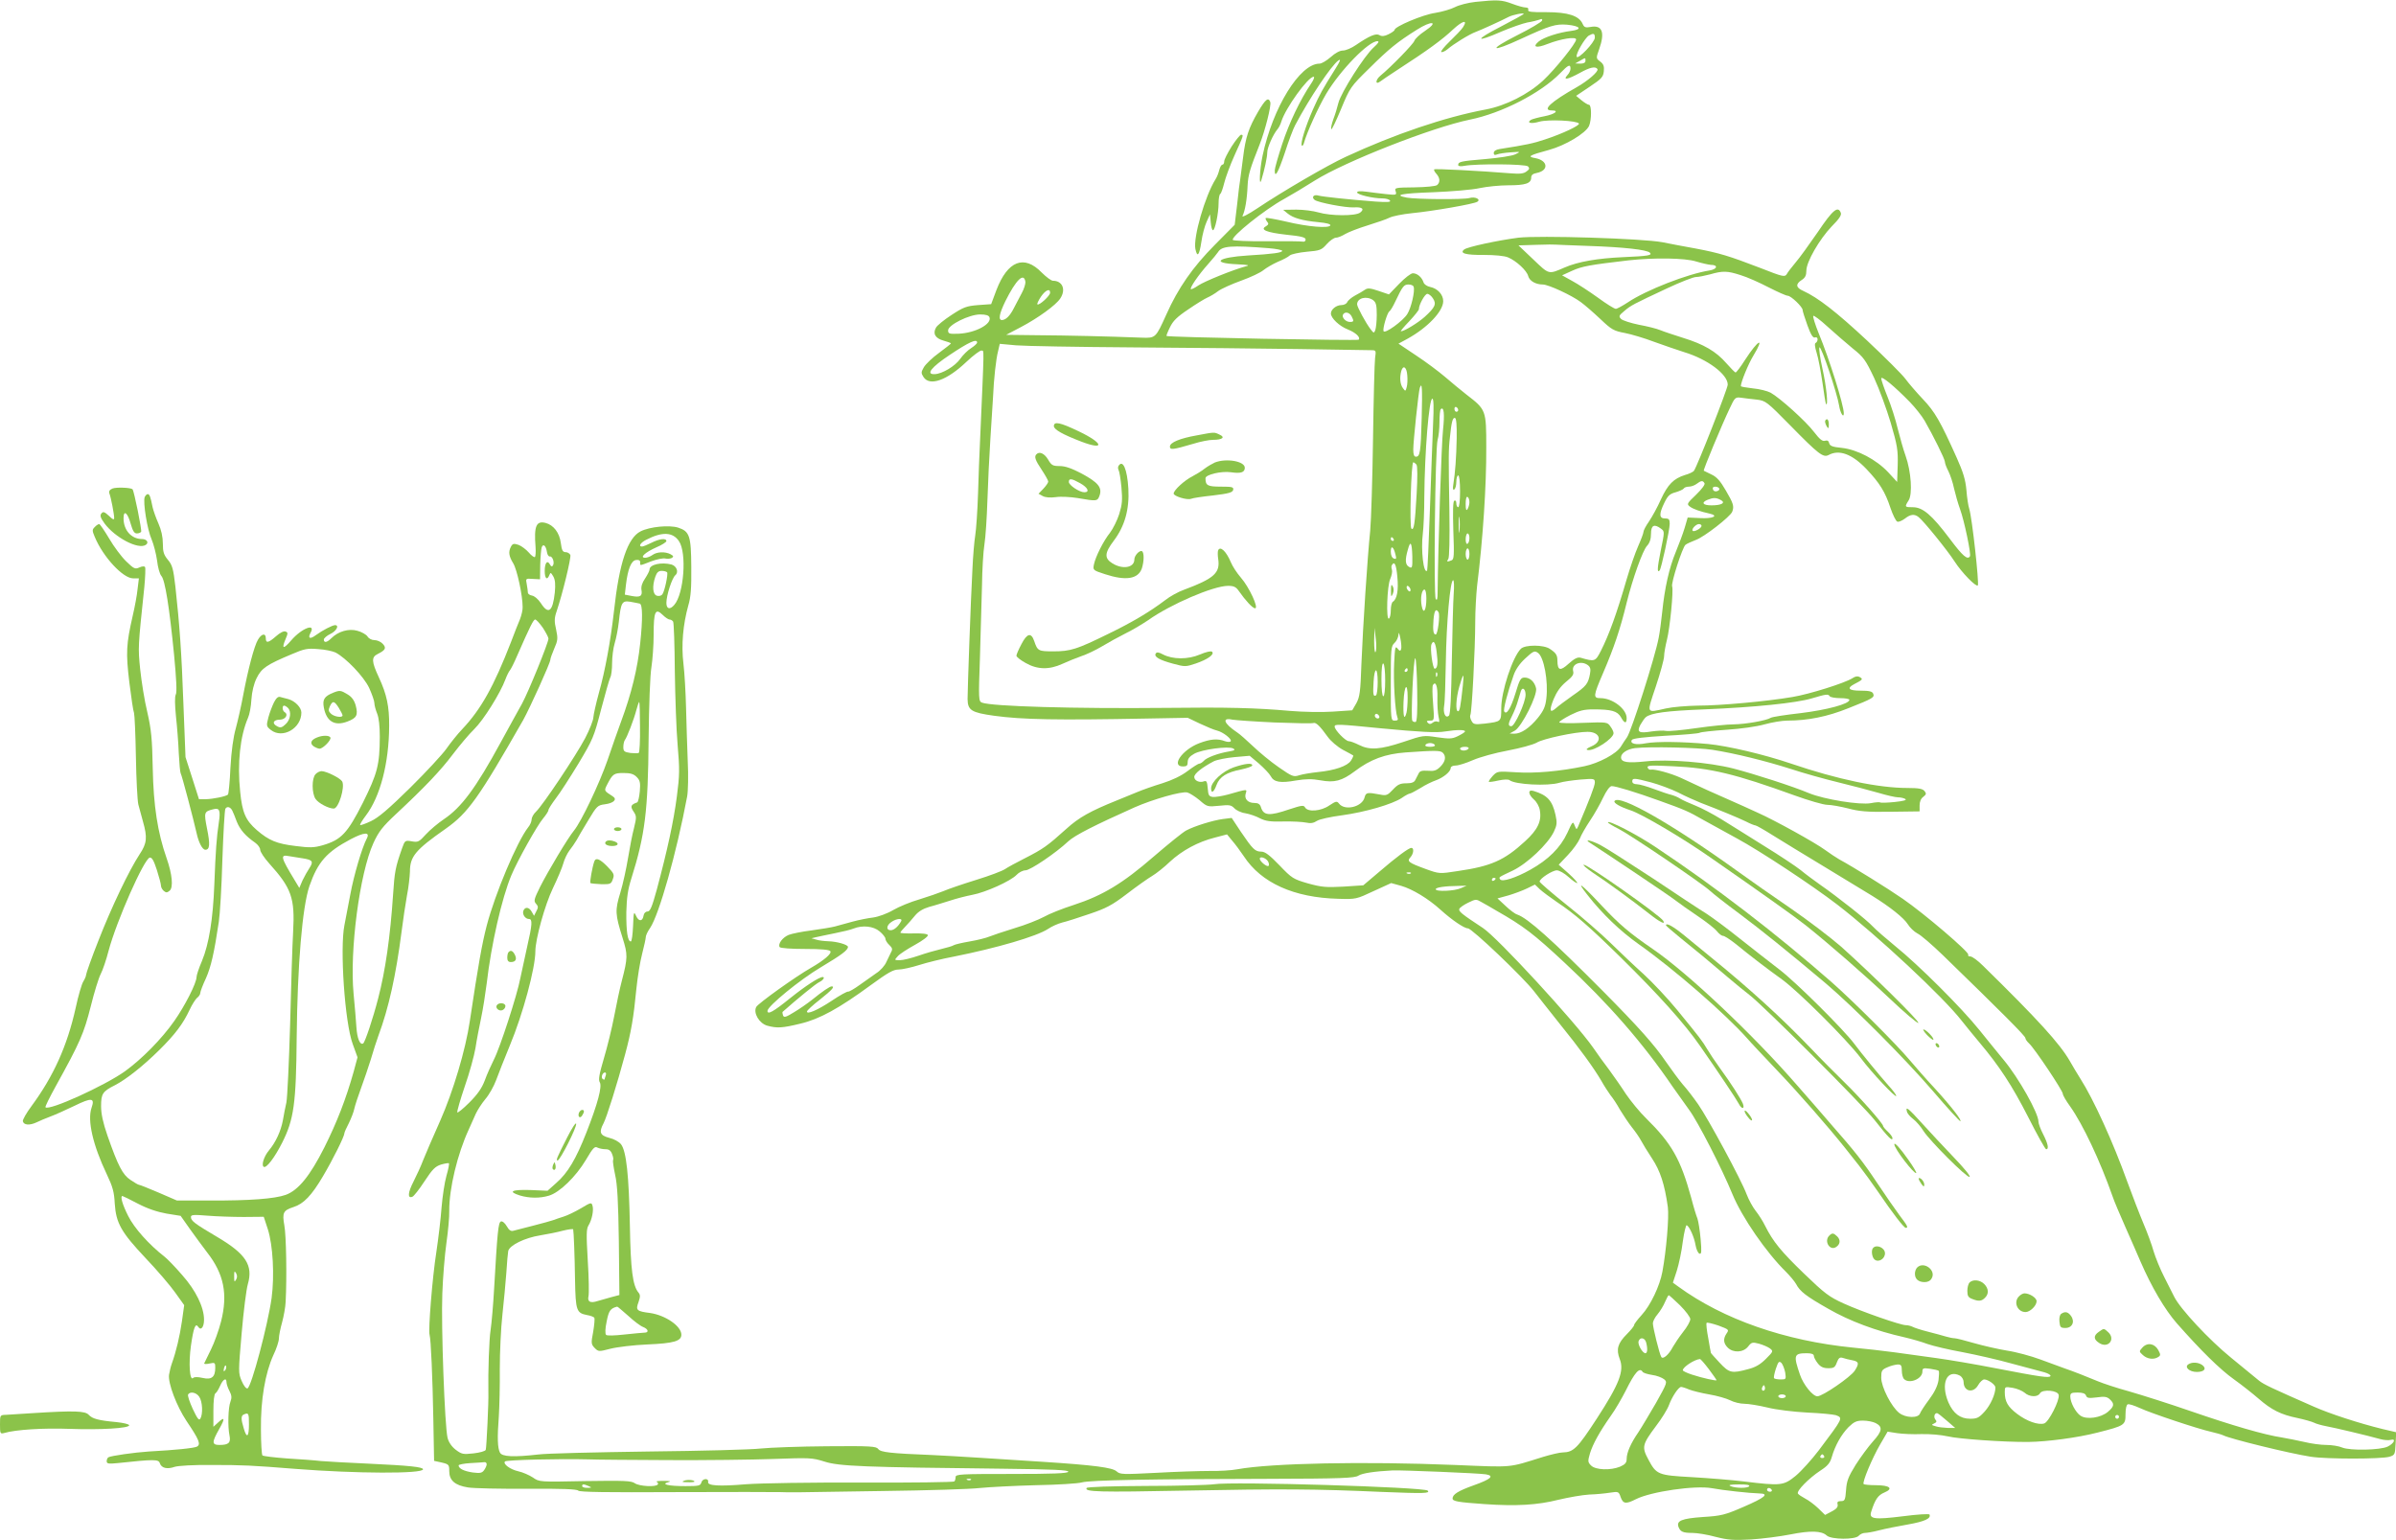<?xml version="1.0" standalone="no"?>
<!DOCTYPE svg PUBLIC "-//W3C//DTD SVG 20010904//EN"
 "http://www.w3.org/TR/2001/REC-SVG-20010904/DTD/svg10.dtd">
<svg version="1.0" xmlns="http://www.w3.org/2000/svg"
 width="1280pt" height="823pt" viewBox="0 0 1280 823"
 preserveAspectRatio="xMidYMid meet">
<g transform="translate(0,823) scale(0.1,-0.1)"
fill="#8bc34a" stroke="none">
<path d="M7883 8220 c-39 -4 -89 -17 -110 -28 -21 -11 -69 -25 -106 -31 -65
-9 -217 -73 -217 -91 0 -4 -14 -14 -32 -23 -22 -11 -36 -12 -48 -5 -18 12 -54
-3 -127 -53 -23 -16 -54 -29 -69 -29 -16 0 -41 -13 -65 -35 -22 -19 -48 -35
-60 -35 -105 0 -250 -235 -304 -492 -16 -75 -20 -175 -6 -128 16 51 31 121 31
146 0 25 31 96 55 124 7 8 16 26 20 40 22 72 143 240 173 240 6 0 0 -17 -14
-37 -58 -86 -116 -207 -154 -322 -22 -67 -40 -130 -40 -141 0 -45 18 -13 54
94 20 63 45 129 55 147 77 146 194 320 231 346 15 10 10 -3 -17 -46 -69 -110
-83 -135 -119 -216 -39 -88 -69 -184 -59 -193 3 -3 8 3 11 14 15 55 75 188
119 263 75 126 227 282 274 281 11 -1 4 -11 -20 -33 -49 -43 -175 -241 -189
-297 -6 -25 -18 -64 -27 -87 -8 -23 -14 -46 -11 -53 2 -6 25 42 52 107 48 116
51 120 151 218 106 105 149 140 254 206 80 51 120 45 44 -6 -29 -19 -54 -43
-57 -53 -6 -18 -125 -140 -181 -186 -28 -23 -29 -52 -1 -31 7 6 48 33 92 62
161 104 240 162 298 217 50 46 79 53 52 11 -8 -13 -41 -47 -71 -76 -31 -30
-51 -55 -45 -57 6 -2 21 5 33 15 31 27 116 80 152 93 27 10 135 59 175 80 22
11 80 23 80 16 0 -3 -55 -33 -122 -68 -141 -72 -139 -89 2 -27 52 22 115 44
140 49 25 4 53 11 64 15 13 6 17 4 14 -5 -2 -7 -62 -43 -134 -79 -158 -80
-141 -94 23 -18 151 70 184 80 245 75 71 -7 83 -25 22 -33 -66 -8 -146 -34
-173 -56 -38 -31 -14 -38 46 -14 72 28 153 41 153 24 0 -20 -110 -157 -176
-219 -80 -74 -200 -135 -307 -155 -219 -41 -487 -132 -748 -253 -96 -44 -338
-185 -472 -275 -51 -34 -85 -51 -79 -40 13 25 24 87 27 162 3 58 13 90 65 221
28 71 63 208 56 225 -10 27 -25 16 -65 -52 -50 -86 -67 -136 -80 -243 -6 -47
-13 -98 -15 -115 -3 -16 -11 -79 -17 -138 l-13 -108 -106 -107 c-119 -120
-196 -231 -259 -372 -57 -126 -57 -127 -133 -124 -176 7 -401 12 -553 13
l-170 2 80 42 c91 48 186 117 209 152 32 48 12 95 -39 95 -9 0 -36 20 -60 44
-94 97 -182 63 -242 -94 l-28 -75 -70 -5 c-62 -5 -78 -11 -142 -53 -40 -26
-78 -57 -83 -68 -18 -32 -3 -57 41 -69 21 -6 39 -12 39 -15 0 -2 -28 -24 -63
-50 -35 -25 -71 -60 -81 -76 -16 -28 -16 -32 -2 -54 33 -50 125 -17 228 81 38
36 75 63 81 61 15 -5 16 51 -8 -497 -3 -52 -7 -171 -10 -265 -3 -93 -10 -195
-15 -225 -5 -30 -12 -111 -15 -180 -9 -163 -26 -644 -26 -695 1 -60 20 -72
141 -89 152 -21 338 -24 815 -15 l220 4 65 -31 c36 -17 77 -34 91 -37 33 -8
81 -46 74 -57 -3 -5 -17 -5 -31 0 -39 15 -77 12 -138 -11 -91 -35 -152 -124
-86 -124 20 0 25 5 25 24 0 17 10 30 35 44 41 23 183 42 208 28 13 -7 8 -11
-23 -16 -56 -9 -121 -33 -135 -51 -7 -7 -17 -14 -23 -14 -6 0 -34 -18 -62 -39
-34 -26 -82 -49 -136 -66 -46 -14 -106 -35 -134 -47 -27 -11 -77 -31 -110 -45
-139 -56 -201 -90 -269 -152 -101 -91 -124 -107 -220 -156 -46 -23 -95 -50
-108 -59 -13 -9 -81 -35 -153 -57 -71 -22 -150 -49 -175 -60 -25 -10 -82 -30
-128 -44 -46 -13 -109 -39 -140 -57 -32 -19 -79 -36 -107 -40 -27 -3 -77 -13
-110 -22 -33 -9 -76 -21 -95 -26 -19 -5 -75 -14 -125 -21 -49 -6 -104 -17
-122 -24 -33 -14 -58 -48 -48 -65 4 -6 62 -10 135 -10 88 0 131 -4 136 -12 8
-13 -33 -48 -102 -88 -83 -47 -284 -191 -294 -210 -17 -32 16 -88 59 -100 52
-14 79 -13 177 11 102 24 206 81 379 208 88 64 117 81 145 81 19 0 69 11 110
24 41 13 125 34 185 45 230 46 443 108 504 148 19 13 52 28 75 34 22 5 88 26
146 46 89 30 120 46 200 107 52 40 113 83 135 96 22 13 65 47 95 76 65 60 149
106 240 129 l65 17 28 -34 c16 -18 43 -55 62 -83 93 -142 267 -221 504 -227
95 -3 97 -2 189 41 l94 43 54 -15 c59 -17 144 -68 209 -127 62 -56 127 -100
147 -100 21 0 293 -259 353 -336 22 -29 83 -105 135 -171 111 -137 184 -238
225 -308 15 -27 38 -62 49 -77 12 -14 35 -49 51 -78 17 -28 45 -70 63 -93 18
-22 40 -54 49 -71 9 -17 35 -60 59 -96 43 -65 67 -137 84 -259 7 -53 -8 -231
-29 -345 -14 -77 -64 -181 -111 -232 -22 -24 -40 -48 -40 -53 0 -6 -18 -28
-39 -49 -49 -49 -58 -81 -38 -133 25 -63 -2 -133 -123 -319 -103 -158 -124
-179 -182 -180 -15 0 -62 -11 -105 -24 -189 -59 -154 -56 -469 -43 -486 20
-982 10 -1164 -23 -31 -6 -98 -10 -150 -9 -52 0 -180 -4 -285 -10 -178 -9
-191 -9 -210 8 -22 20 -118 33 -395 51 -85 5 -233 15 -328 21 -95 6 -212 13
-260 15 -227 9 -277 15 -290 32 -11 15 -39 17 -275 15 -144 -1 -303 -7 -352
-12 -50 -6 -320 -13 -600 -16 -281 -4 -546 -10 -590 -16 -131 -15 -193 -12
-204 10 -13 24 -15 80 -6 196 3 50 6 163 5 251 0 89 6 219 14 290 8 71 17 172
21 224 3 52 8 105 10 116 7 31 89 71 172 84 37 6 92 17 121 25 28 7 53 10 54
7 3 -14 8 -131 10 -273 3 -162 8 -174 64 -185 19 -3 37 -10 39 -15 3 -4 0 -38
-6 -74 -12 -62 -11 -67 8 -87 20 -20 22 -20 84 -4 35 9 125 20 199 23 140 6
180 18 180 52 0 46 -85 104 -167 116 -72 9 -78 15 -62 58 10 29 10 39 0 51
-31 37 -42 122 -46 356 -5 270 -19 399 -47 436 -11 14 -38 29 -64 35 -49 13
-55 30 -30 77 17 32 74 214 115 367 33 122 46 199 61 355 6 58 19 140 30 182
11 43 20 84 20 92 0 8 10 30 23 48 48 72 141 399 198 703 5 28 7 113 3 190 -3
77 -7 205 -9 285 -2 80 -8 186 -14 235 -12 100 -2 209 26 310 14 46 17 95 16
206 -1 166 -9 190 -70 210 -48 15 -152 5 -201 -20 -69 -35 -114 -168 -142
-426 -18 -160 -48 -322 -80 -435 -16 -58 -29 -117 -30 -132 0 -15 -20 -66 -44
-112 -49 -93 -226 -358 -263 -393 -13 -12 -23 -31 -23 -41 0 -11 -8 -30 -19
-43 -59 -76 -176 -353 -221 -525 -25 -97 -44 -202 -90 -509 -23 -155 -89 -376
-158 -532 -39 -87 -80 -183 -92 -213 -11 -30 -35 -81 -51 -113 -30 -58 -33
-92 -6 -81 8 3 37 40 65 83 42 64 57 79 88 89 21 6 40 9 42 7 3 -2 -3 -33 -13
-67 -10 -35 -21 -110 -26 -168 -4 -58 -17 -166 -28 -240 -21 -133 -44 -417
-36 -442 7 -23 16 -229 20 -453 l4 -220 41 -9 c38 -9 40 -12 40 -46 0 -49 30
-76 100 -87 30 -5 173 -8 317 -7 186 1 265 -2 272 -10 7 -8 149 -10 523 -8
282 1 533 1 558 0 58 -2 50 -2 550 6 234 3 466 10 515 16 50 5 185 12 300 15
116 2 226 9 245 15 42 12 369 18 990 19 398 1 467 4 487 17 20 13 86 23 183
28 47 2 465 -15 498 -21 47 -8 27 -26 -66 -59 -81 -29 -112 -48 -112 -70 0
-15 28 -20 170 -30 171 -12 284 -5 395 23 55 13 129 26 165 28 36 1 86 6 111
10 45 7 47 6 57 -24 13 -36 28 -38 81 -11 81 41 317 75 406 59 57 -11 204 -27
253 -28 56 -1 32 -22 -84 -72 -99 -43 -119 -48 -217 -54 -113 -8 -142 -20
-130 -53 10 -26 24 -32 74 -32 25 0 81 -9 124 -21 67 -17 96 -19 190 -14 60 4
155 16 210 27 106 21 166 20 194 -6 24 -22 153 -23 171 -1 7 8 22 15 33 15 11
0 46 6 76 14 31 8 100 22 153 31 90 16 125 32 116 53 -1 5 -66 1 -142 -9 -152
-19 -182 -15 -170 23 21 67 37 90 71 104 50 21 29 39 -47 39 -32 0 -61 3 -64
6 -9 8 46 140 89 213 l39 67 51 -8 c27 -4 86 -7 130 -5 46 1 104 -4 140 -12
57 -14 300 -31 430 -30 101 1 265 23 370 50 146 37 150 40 150 98 0 30 5 51
12 53 7 3 36 -7 65 -20 60 -28 309 -111 381 -127 26 -6 55 -14 65 -19 35 -18
351 -96 467 -114 83 -13 377 -13 420 0 29 9 30 12 33 70 l3 61 -73 17 c-126
31 -280 81 -368 120 -223 98 -266 118 -291 138 -14 12 -82 67 -150 123 -116
94 -272 261 -304 326 -7 13 -30 59 -52 103 -23 44 -48 107 -58 140 -9 33 -34
101 -55 150 -21 50 -59 149 -85 220 -76 212 -182 444 -250 550 -17 28 -44 71
-58 97 -53 92 -171 222 -463 508 -28 28 -58 50 -68 50 -9 0 -15 4 -11 9 7 13
-234 219 -350 299 -81 56 -261 168 -340 211 -16 9 -50 32 -75 50 -53 39 -268
158 -360 199 -36 17 -108 49 -160 72 -91 40 -125 55 -250 114 -55 25 -140 48
-161 44 -6 -2 -14 3 -17 11 -4 12 17 13 137 7 200 -9 331 -41 646 -155 77 -28
157 -51 177 -51 21 0 70 -9 110 -19 60 -16 101 -20 228 -18 l155 2 0 32 c0 20
7 37 20 46 16 13 17 17 6 31 -10 12 -32 16 -89 16 -157 0 -376 46 -623 130
-144 49 -339 95 -444 105 -139 13 -278 14 -332 4 -54 -11 -88 -2 -75 18 5 8
67 15 179 22 95 5 177 12 183 16 6 4 71 11 143 16 77 5 162 17 204 29 40 11
94 20 121 20 110 0 214 21 326 66 134 53 141 58 133 78 -5 12 -21 16 -68 16
-63 0 -75 13 -33 35 45 23 48 27 30 37 -12 7 -24 5 -39 -5 -40 -26 -231 -86
-322 -101 -134 -23 -386 -46 -505 -46 -58 -1 -134 -7 -170 -15 -108 -24 -104
-32 -54 118 24 72 44 145 44 161 0 15 7 55 15 87 16 62 36 265 28 286 -7 17
55 209 71 222 7 6 32 17 55 26 44 15 185 125 195 151 11 29 6 45 -34 113 -30
52 -49 73 -77 86 -21 10 -39 19 -41 20 -4 4 96 244 138 332 28 60 30 62 62 58
18 -3 56 -7 83 -10 48 -6 54 -11 180 -139 151 -154 175 -172 204 -157 56 31
126 5 202 -75 71 -75 100 -122 128 -207 13 -38 29 -71 37 -74 7 -3 25 5 40 16
30 24 52 26 74 8 27 -21 155 -179 192 -237 38 -59 114 -137 124 -128 8 9 -31
366 -46 410 -5 15 -12 60 -15 100 -5 56 -18 97 -52 173 -87 194 -117 246 -181
313 -35 37 -77 86 -93 108 -17 23 -109 115 -205 205 -163 152 -262 229 -341
265 -39 17 -42 36 -8 58 19 12 25 25 25 50 0 47 70 168 136 237 39 39 53 60
48 72 -15 39 -43 16 -123 -103 -45 -65 -98 -139 -119 -163 -20 -24 -42 -52
-47 -62 -10 -16 -21 -14 -140 33 -169 65 -219 80 -345 104 -58 10 -139 26
-180 34 -107 20 -657 37 -769 24 -108 -14 -272 -49 -289 -63 -26 -20 7 -30
105 -29 58 0 111 -5 129 -13 44 -18 101 -71 108 -100 7 -26 40 -45 78 -45 30
0 155 -58 203 -94 22 -16 69 -57 105 -91 59 -56 71 -63 130 -74 36 -7 106 -28
156 -47 50 -18 122 -43 160 -55 126 -38 234 -119 234 -174 0 -21 -165 -442
-181 -461 -5 -6 -26 -16 -48 -22 -60 -19 -91 -50 -128 -130 -18 -41 -47 -93
-63 -117 -17 -24 -30 -49 -30 -56 0 -7 -13 -42 -29 -78 -16 -36 -43 -115 -61
-176 -53 -183 -94 -296 -138 -383 -29 -57 -33 -58 -108 -36 -16 4 -33 -4 -64
-32 -45 -41 -59 -37 -60 16 0 30 -7 41 -40 63 -33 23 -132 23 -155 1 -45 -45
-105 -228 -105 -318 0 -72 1 -71 -88 -82 -55 -6 -61 -4 -71 15 -7 12 -9 26 -6
31 8 14 26 356 26 495 0 61 5 148 10 195 31 248 50 536 49 739 0 201 -1 202
-106 283 -30 24 -82 66 -115 95 -33 28 -102 80 -154 114 l-94 63 48 26 c107
59 191 147 191 201 0 35 -30 68 -70 76 -16 3 -32 14 -35 24 -9 28 -34 49 -57
49 -11 0 -43 -25 -74 -57 l-54 -56 -56 19 c-44 15 -58 16 -72 6 -9 -6 -33 -21
-53 -31 -20 -11 -39 -27 -42 -36 -4 -8 -17 -15 -31 -15 -27 0 -56 -23 -56 -45
0 -25 46 -68 90 -85 43 -17 70 -43 58 -55 -6 -6 -1020 13 -1026 20 -2 1 6 22
18 46 16 34 38 56 98 96 42 29 88 57 102 63 14 6 40 21 58 35 18 13 74 38 124
56 50 18 103 43 118 56 15 12 49 32 76 44 27 11 56 26 64 34 8 7 49 16 91 20
71 6 79 9 107 41 17 19 39 34 49 34 10 0 32 9 50 20 17 10 71 31 120 46 48 15
101 33 116 41 16 8 70 19 120 24 112 11 331 49 349 61 21 13 -12 29 -42 20
-31 -9 -284 -7 -334 2 -75 14 -31 23 142 29 97 4 208 13 247 22 38 8 107 15
153 15 91 0 122 10 122 41 0 14 9 21 30 25 65 13 60 66 -7 79 -47 8 -35 15 72
44 88 24 196 89 214 128 14 32 14 113 0 113 -6 0 -24 11 -40 24 l-29 24 73 49
c63 42 72 52 75 82 3 27 -2 39 -19 52 -23 17 -23 18 -6 66 32 90 17 131 -46
119 -27 -5 -34 -2 -42 16 -19 44 -79 63 -193 63 -80 -1 -102 2 -98 12 3 8 -2
13 -14 13 -11 0 -43 9 -72 20 -56 21 -78 22 -195 10z m637 -191 c0 -25 -91
-120 -97 -102 -6 15 44 100 65 113 25 14 32 12 32 -11z m-50 -124 c0 -10 -10
-15 -27 -15 l-28 1 25 14 c31 18 30 18 30 0z m-80 -42 c0 -9 -7 -25 -17 -35
-25 -28 2 -23 66 12 55 31 85 37 95 21 8 -12 -51 -63 -111 -97 -138 -78 -188
-124 -133 -124 42 0 17 -20 -39 -31 -32 -6 -64 -15 -72 -19 -26 -17 1 -23 45
-10 47 13 201 6 211 -10 6 -10 -87 -54 -181 -85 -63 -21 -100 -29 -241 -51
-21 -3 -33 -11 -33 -21 0 -11 5 -13 18 -8 9 4 42 9 72 11 55 4 55 4 24 -11
-17 -8 -89 -19 -160 -25 -132 -11 -144 -14 -144 -32 0 -6 13 -8 33 -4 66 12
327 10 340 -3 9 -10 8 -16 -8 -27 -15 -12 -36 -14 -85 -10 -161 13 -404 26
-408 21 -3 -3 2 -13 11 -23 20 -22 22 -46 4 -61 -8 -6 -59 -11 -121 -12 -103
-1 -107 -2 -100 -21 6 -20 4 -21 -52 -15 -33 4 -80 9 -106 13 -31 4 -48 3 -48
-4 0 -12 84 -32 135 -32 19 0 37 -5 41 -12 5 -8 -15 -9 -77 -5 -144 11 -283
26 -305 32 -25 8 -40 -8 -21 -23 17 -14 168 -43 210 -40 45 3 58 -9 33 -28
-26 -19 -158 -18 -222 1 -27 8 -80 15 -119 15 l-70 -1 23 -19 c30 -25 80 -39
165 -47 43 -4 66 -10 64 -17 -6 -17 -120 -8 -236 20 -57 13 -106 22 -109 19
-3 -2 1 -11 7 -19 10 -11 8 -16 -6 -25 -33 -18 2 -33 109 -45 80 -8 103 -14
103 -26 0 -8 -7 -13 -15 -11 -8 2 -95 3 -192 2 -97 -1 -179 3 -182 7 -11 17
171 163 274 219 36 20 110 64 165 99 161 101 627 284 828 325 169 34 379 142
482 248 43 45 55 50 55 24z m97 -947 c183 -6 311 -20 327 -36 14 -14 -7 -18
-144 -24 -135 -6 -240 -24 -311 -55 -88 -38 -82 -39 -168 43 l-79 75 97 3 c53
2 98 2 101 1 3 0 83 -4 177 -7z m-1709 -12 c39 -3 72 -10 72 -14 0 -10 -49
-17 -184 -25 -162 -10 -199 -41 -56 -47 60 -3 69 -5 45 -11 -70 -19 -220 -80
-253 -102 -20 -14 -38 -22 -40 -20 -7 7 41 77 92 134 24 27 48 56 53 64 20 33
68 37 271 21z m2283 -71 c30 -9 65 -17 78 -18 41 0 36 -23 -6 -30 -117 -18
-339 -105 -436 -170 -29 -19 -58 -35 -65 -35 -8 0 -51 27 -96 60 -46 33 -107
73 -137 89 l-54 30 55 25 c51 23 93 31 300 55 137 15 301 13 361 -6z m238 -73
c34 -10 101 -40 149 -65 49 -25 94 -45 102 -45 18 0 80 -60 80 -76 0 -7 12
-44 26 -83 18 -50 30 -68 40 -64 8 3 14 -1 14 -10 0 -8 -5 -17 -10 -19 -7 -2
-5 -21 5 -53 9 -28 22 -99 31 -159 8 -60 17 -112 19 -115 13 -13 2 96 -19 189
-13 58 -20 109 -16 114 9 9 94 -243 105 -311 6 -40 25 -70 25 -41 0 43 -77
290 -134 427 -19 47 -32 89 -29 93 2 5 37 -21 76 -57 40 -36 101 -89 135 -117
58 -46 69 -62 114 -157 27 -58 67 -167 89 -241 35 -120 39 -145 37 -225 l-3
-90 -48 52 c-64 68 -165 121 -247 130 -50 5 -64 10 -68 25 -3 13 -10 17 -23
13 -13 -4 -28 8 -58 47 -43 57 -182 182 -232 210 -17 9 -60 20 -95 23 -35 4
-64 9 -64 12 0 21 40 119 67 163 63 104 26 86 -44 -22 -24 -38 -47 -68 -51
-68 -4 0 -26 23 -50 50 -54 62 -120 101 -231 135 -47 15 -102 33 -121 41 -19
8 -71 21 -115 29 -44 9 -87 23 -95 31 -13 14 -12 18 17 42 36 31 49 37 228
121 72 34 142 61 155 61 14 0 48 7 75 14 69 20 93 19 164 -4z m-3821 -36 c1
-10 -7 -37 -19 -59 -12 -22 -30 -58 -42 -80 -21 -42 -43 -64 -64 -65 -21 0
-15 33 18 101 57 114 99 156 107 103z m2074 -26 c8 -23 -13 -113 -34 -146 -23
-37 -121 -108 -127 -91 -5 15 20 98 31 105 6 4 20 27 32 53 39 82 46 91 71 91
13 0 25 -5 27 -12z m-1942 -32 c0 -16 -59 -70 -68 -62 -3 3 6 21 19 41 25 36
49 46 49 21z m2045 -30 c20 -30 12 -48 -44 -99 -36 -32 -109 -77 -127 -77 -4
0 16 24 45 54 28 30 51 59 51 64 0 24 32 82 45 82 8 0 22 -11 30 -24z m-319
-10 c15 -12 19 -26 19 -78 0 -35 -4 -71 -8 -82 -7 -17 -8 -17 -25 5 -26 34
-72 119 -72 133 0 34 51 47 86 22z m-116 -85 c14 -27 13 -31 -9 -31 -22 0 -45
25 -36 40 10 16 33 12 45 -9z m-1934 -6 c14 -36 -75 -84 -165 -88 -50 -2 -56
0 -56 18 0 29 113 85 171 85 31 0 46 -5 50 -15z m-66 -135 c0 -6 -15 -19 -32
-30 -18 -11 -44 -37 -58 -57 -27 -39 -97 -81 -137 -82 -49 -2 -18 37 81 103
103 69 146 88 146 66z m835 -26 c297 -2 698 -6 890 -9 193 -3 363 -6 379 -6
27 0 28 -1 22 -42 -3 -23 -8 -217 -11 -432 -3 -214 -10 -435 -15 -490 -15
-145 -39 -513 -47 -712 -5 -150 -9 -177 -27 -210 l-22 -38 -104 -7 c-58 -4
-161 -2 -230 4 -179 16 -336 20 -660 16 -491 -5 -932 8 -984 28 -18 7 -19 17
-11 238 4 127 9 301 11 386 1 85 7 185 13 221 6 37 13 142 16 235 3 93 10 242
16 332 6 89 12 188 14 220 4 96 16 205 27 246 l9 39 87 -8 c48 -4 330 -9 627
-11z m1463 -149 c2 -21 1 -49 -3 -63 -6 -23 -7 -24 -20 -6 -15 20 -19 55 -9
92 10 34 29 21 32 -23z m2685 -143 c28 -29 64 -74 79 -100 45 -78 108 -205
108 -219 0 -8 8 -30 19 -51 10 -20 24 -62 30 -92 7 -30 21 -80 32 -110 23 -63
60 -241 53 -252 -13 -21 -38 0 -109 95 -95 126 -143 167 -196 167 -44 0 -45 1
-23 36 22 33 14 155 -16 239 -12 33 -30 98 -42 145 -11 47 -35 123 -54 169
-19 47 -34 91 -34 99 0 17 72 -43 153 -126z m-2608 -86 c-5 -184 -9 -206 -31
-206 -10 0 -14 12 -14 39 0 42 28 309 35 329 12 35 14 -3 10 -162z m61 -28
c-3 -73 -11 -279 -17 -458 -6 -179 -13 -327 -15 -329 -19 -19 -34 110 -23 198
4 31 8 119 8 196 2 243 25 525 43 525 7 0 8 -47 4 -132z m134 71 c0 -5 -4 -9
-10 -9 -5 0 -10 7 -10 16 0 8 5 12 10 9 6 -3 10 -10 10 -16z m-81 -105 c-8
-71 -26 -611 -29 -869 0 -35 -3 -46 -10 -35 -12 19 -3 805 10 850 6 19 10 62
10 96 0 33 3 64 7 68 17 16 21 -27 12 -110z m73 -45 c-2 -104 -8 -184 -18
-247 -4 -23 -2 -32 5 -27 6 3 11 22 11 41 0 19 5 34 10 34 6 0 10 -35 10 -85
0 -50 -4 -85 -10 -85 -5 0 -10 9 -10 21 0 12 -4 17 -11 14 -7 -5 -8 -57 -5
-160 5 -134 4 -154 -10 -159 -23 -9 -28 -7 -17 7 6 7 8 112 6 257 -5 292 -5
330 3 395 8 81 15 106 27 102 7 -2 10 -39 9 -108z m-215 -141 c6 -8 6 -69 1
-158 -9 -161 -15 -197 -28 -184 -11 11 -1 354 10 354 4 0 12 -6 17 -12z m1539
-100 c4 -6 -14 -31 -45 -61 -48 -46 -51 -50 -34 -63 18 -14 56 -27 106 -38 52
-12 17 -28 -51 -24 l-66 3 -16 -55 c-9 -30 -31 -89 -48 -130 -35 -84 -59 -192
-72 -319 -5 -47 -13 -110 -19 -139 -19 -102 -145 -496 -169 -531 -10 -13 -24
-36 -33 -50 -23 -38 -118 -89 -196 -105 -130 -27 -264 -39 -365 -32 -98 6 -99
6 -124 -20 -13 -15 -23 -29 -20 -31 2 -2 25 1 51 7 28 6 52 7 59 2 29 -24 205
-33 267 -14 19 6 69 13 112 17 74 6 77 5 77 -16 0 -18 -30 -95 -89 -234 -9
-19 -9 -19 -19 5 -9 24 -11 22 -39 -40 -37 -79 -101 -143 -198 -197 -77 -43
-151 -67 -161 -51 -7 12 -12 9 68 47 77 37 187 141 219 207 17 36 18 48 9 90
-17 77 -44 106 -117 128 -32 10 -30 -18 2 -46 14 -12 28 -37 31 -56 11 -59
-11 -105 -79 -167 -111 -102 -181 -133 -360 -159 -97 -15 -98 -15 -170 11 -93
34 -102 41 -82 63 17 19 20 50 5 50 -14 0 -78 -47 -172 -128 l-85 -72 -106 -7
c-93 -5 -116 -3 -189 17 -79 23 -86 27 -153 97 -53 55 -77 73 -97 73 -33 0
-46 13 -109 106 l-49 74 -48 -6 c-52 -7 -150 -37 -195 -61 -16 -8 -93 -70
-172 -138 -167 -145 -273 -209 -429 -260 -60 -19 -132 -48 -160 -64 -28 -15
-98 -43 -156 -60 -58 -18 -118 -38 -135 -45 -16 -7 -64 -19 -105 -26 -41 -7
-79 -16 -85 -20 -5 -4 -35 -13 -65 -20 -30 -7 -86 -23 -123 -36 -38 -13 -82
-24 -99 -24 -31 0 -31 0 -12 21 10 12 52 39 92 61 40 22 71 45 69 52 -3 7 -30
10 -76 9 -39 -1 -71 1 -71 4 0 3 11 17 26 32 14 14 37 41 52 59 18 22 43 37
77 47 28 7 77 23 110 33 33 11 87 25 119 31 71 13 206 74 237 107 12 13 34 24
47 24 26 0 163 93 229 155 34 32 143 87 353 181 97 43 254 88 283 80 12 -3 42
-22 65 -41 41 -36 43 -36 105 -30 55 6 64 4 81 -13 10 -11 36 -24 59 -27 23
-4 58 -16 78 -27 30 -15 55 -19 126 -17 48 1 103 -2 121 -6 23 -5 39 -3 57 9
13 9 73 22 134 30 124 17 269 59 320 93 18 13 38 23 42 23 5 0 31 14 58 30 26
17 64 35 82 41 39 14 79 46 79 66 0 7 11 13 27 13 14 0 56 13 92 29 37 16 120
39 186 51 68 13 134 31 154 42 33 21 206 58 272 58 68 0 82 -51 22 -77 -26
-11 -33 -18 -21 -20 33 -8 138 61 138 90 0 7 -7 23 -17 36 -16 23 -18 24 -145
19 -70 -3 -128 -2 -128 3 0 5 27 22 60 39 48 24 72 30 123 30 96 0 127 -9 146
-41 19 -35 31 -37 31 -6 0 49 -75 107 -140 107 -40 0 -39 11 14 134 58 135 91
232 126 376 32 129 86 280 109 304 14 15 21 36 21 64 0 46 17 55 54 27 19 -14
19 -16 -2 -117 -19 -96 -20 -120 -6 -106 9 9 54 217 54 249 0 24 -4 29 -25 29
-32 0 -33 24 -3 85 18 37 29 47 60 55 20 6 40 15 43 20 3 6 16 10 28 10 12 0
31 7 41 15 24 18 33 19 42 3z m78 -27 c3 -5 0 -11 -8 -14 -15 -6 -26 1 -26 15
0 11 27 10 34 -1z m-1334 -74 c0 -12 -5 -29 -10 -37 -7 -11 -10 -3 -10 28 0
26 4 41 10 37 6 -3 10 -16 10 -28z m1342 12 c29 -15 6 -29 -49 -29 -46 0 -57
15 -20 30 30 12 45 12 69 -1z m-1395 -166 c-2 -21 -4 -6 -4 32 0 39 2 55 4 38
2 -18 2 -50 0 -70z m1293 27 c0 -12 -40 -34 -47 -26 -9 8 17 36 33 36 8 0 14
-4 14 -10z m-5463 -81 c43 -62 27 -282 -25 -341 -23 -27 -42 -22 -42 11 0 40
30 133 48 148 19 16 7 49 -21 57 -54 14 -117 0 -117 -27 0 -7 -11 -28 -24 -48
-16 -23 -22 -44 -19 -61 6 -33 -7 -41 -53 -32 l-36 7 6 53 c10 84 28 129 54
132 15 2 22 -2 22 -12 0 -20 -6 -20 59 5 30 11 64 18 75 15 12 -3 27 -1 35 3
11 7 9 11 -7 20 -29 15 -73 13 -96 -4 -11 -8 -29 -15 -39 -15 -32 0 -1 29 60
56 29 12 53 28 53 33 0 17 -37 13 -80 -9 -22 -11 -44 -20 -50 -20 -21 0 -9 20
22 36 85 44 142 42 175 -7z m4223 17 c0 -14 -4 -28 -10 -31 -6 -4 -10 7 -10
24 0 17 5 31 10 31 6 0 10 -11 10 -24z m-405 -6 c3 -5 1 -10 -4 -10 -6 0 -11
5 -11 10 0 6 2 10 4 10 3 0 8 -4 11 -10z m100 -94 c1 -59 -1 -64 -17 -55 -21
11 -23 37 -7 92 14 53 22 39 24 -37z m-90 11 c6 -22 4 -26 -9 -21 -10 4 -16
18 -16 37 0 36 15 27 25 -16z m395 3 c0 -16 -4 -30 -10 -30 -5 0 -10 14 -10
30 0 17 5 30 10 30 6 0 10 -13 10 -30z m-385 -122 c7 -72 -2 -119 -24 -133 -6
-3 -11 -24 -11 -45 0 -21 -4 -41 -10 -45 -16 -10 -10 176 7 212 8 18 12 40 9
49 -3 9 -4 20 0 25 14 23 23 3 29 -63z m-3901 24 c6 -10 -14 -104 -26 -118 -5
-7 -18 -10 -28 -7 -23 6 -27 50 -9 102 8 23 17 31 34 31 13 0 26 -4 29 -8z
m4202 -114 c-3 -40 -7 -201 -10 -357 -3 -193 -8 -287 -15 -294 -18 -18 -33 12
-26 53 4 19 7 125 9 235 3 206 23 435 39 435 5 0 6 -33 3 -72z m-232 27 c3 -8
1 -15 -3 -15 -5 0 -11 7 -15 15 -3 8 -1 15 3 15 5 0 11 -7 15 -15z m86 -52 c0
-65 -16 -89 -25 -40 -8 41 0 87 15 87 6 0 10 -21 10 -47z m-4202 -28 c15 -5
16 -82 2 -213 -14 -134 -47 -269 -102 -417 -16 -44 -49 -136 -72 -205 -44
-127 -140 -329 -180 -378 -33 -40 -138 -216 -181 -301 -32 -65 -35 -75 -21
-90 12 -13 12 -20 1 -40 l-12 -24 -12 21 c-14 26 -36 29 -45 6 -7 -19 10 -44
30 -44 19 0 18 -28 -10 -149 -13 -58 -29 -133 -36 -166 -17 -91 -109 -373
-141 -435 -15 -30 -38 -81 -49 -112 -16 -42 -38 -74 -83 -119 -34 -34 -63 -57
-64 -52 -2 6 16 68 40 139 25 71 50 163 57 204 6 41 20 113 30 160 10 47 23
130 30 185 24 208 81 458 132 579 32 77 138 267 170 304 15 18 28 38 28 44 0
6 18 34 39 62 22 28 76 112 121 186 77 129 83 142 121 289 22 84 44 161 49
171 6 10 10 45 10 78 0 32 6 80 14 106 8 26 18 78 22 114 11 104 17 114 61
107 21 -4 44 -8 51 -10z m159 -85 c7 0 15 -5 19 -11 4 -7 8 -125 9 -263 2
-138 8 -316 15 -396 11 -128 11 -161 -4 -275 -17 -132 -51 -288 -107 -497 -26
-95 -36 -118 -50 -118 -10 0 -19 -9 -21 -22 -5 -32 -26 -33 -40 -1 -12 26 -13
21 -16 -54 -2 -46 -7 -83 -12 -83 -17 0 -25 53 -24 157 2 77 8 120 27 180 73
232 89 361 92 743 2 186 8 344 15 385 6 39 12 117 12 175 0 123 9 143 48 105
14 -14 31 -25 37 -25z m4108 39 c9 -14 -4 -119 -15 -119 -13 0 -16 22 -12 78
4 50 13 64 27 41z m-337 -213 c-4 -6 -7 21 -7 60 l2 69 7 -60 c4 -33 3 -64 -2
-69z m137 15 c-4 -11 -8 -10 -19 4 -12 16 -14 6 -18 -76 -5 -96 5 -260 17
-291 6 -14 2 -18 -14 -18 -21 0 -21 3 -21 198 0 186 1 200 20 217 11 10 20 30
21 44 1 17 4 10 10 -19 5 -25 7 -51 4 -59z m190 -15 c8 -60 5 -86 -10 -89 -11
-2 -26 109 -18 130 11 27 22 11 28 -41z m541 -4 c32 -21 56 -152 45 -243 -5
-45 -15 -66 -45 -104 -45 -55 -90 -85 -126 -85 l-25 1 27 15 c37 20 123 191
114 227 -8 35 -33 57 -61 57 -21 0 -27 -10 -49 -84 -25 -81 -48 -118 -60 -97
-6 10 17 100 50 193 10 30 32 62 60 88 45 42 52 45 70 32z m-645 -201 c2 -112
-1 -166 -8 -168 -6 -2 -14 1 -18 6 -9 15 6 344 16 334 4 -4 9 -82 10 -172z
m-171 53 c0 -49 -4 -84 -10 -84 -6 0 -10 37 -10 91 0 57 4 88 10 84 6 -3 10
-44 10 -91z m1083 82 c13 -10 16 -21 11 -47 -10 -53 -20 -65 -92 -115 -37 -26
-77 -56 -89 -67 -34 -30 -38 -14 -13 48 16 38 36 67 66 92 35 28 43 40 38 58
-9 38 43 58 79 31z m-963 -26 c0 -5 -5 -10 -11 -10 -5 0 -7 5 -4 10 3 6 8 10
11 10 2 0 4 -4 4 -10z m-160 -64 c0 -36 -4 -67 -9 -71 -15 -9 -17 5 -13 73 5
82 22 80 22 -2z m317 32 c-3 -8 -6 -5 -6 6 -1 11 2 17 5 13 3 -3 4 -12 1 -19z
m138 -50 c-13 -119 -17 -138 -26 -138 -14 0 -11 68 7 132 9 32 18 58 21 58 2
0 1 -24 -2 -52z m-136 -66 c-1 -37 2 -82 6 -101 6 -25 5 -32 -4 -27 -6 4 -19
2 -27 -5 -11 -9 -18 -9 -26 -1 -9 9 -6 12 11 12 23 0 24 0 17 90 -4 49 -5 94
-1 100 15 24 26 -7 24 -68z m-159 1 c0 -32 -3 -68 -6 -80 -12 -46 -19 -21 -16
57 4 91 22 110 22 23z m630 15 c0 -40 -58 -168 -76 -168 -19 0 -18 14 5 58 10
20 24 55 30 77 7 22 14 46 16 53 8 24 25 11 25 -20z m1625 -8 c3 -5 28 -10 56
-10 27 0 49 -4 49 -9 0 -22 -121 -54 -260 -71 -80 -9 -152 -20 -160 -25 -24
-15 -134 -34 -197 -35 -34 0 -124 -9 -200 -20 -76 -11 -149 -18 -163 -15 -14
3 -48 1 -77 -3 -67 -11 -80 -4 -60 35 9 16 22 35 29 41 28 23 109 34 313 42
268 11 492 34 575 59 77 23 87 24 95 11z m-6356 -164 c1 -74 -2 -137 -7 -139
-4 -2 -24 -2 -44 0 -33 5 -38 9 -38 32 0 15 4 31 8 37 11 13 49 111 62 162 6
23 13 42 15 42 2 0 4 -61 4 -134z m3948 48 c-9 -9 -28 6 -21 18 4 6 10 6 17
-1 6 -6 8 -13 4 -17z m-558 -24 c107 -4 200 -6 207 -3 14 5 35 -15 78 -75 16
-22 51 -52 80 -68 28 -15 53 -28 55 -30 2 -2 -3 -14 -12 -28 -19 -29 -86 -52
-177 -61 -36 -4 -80 -11 -99 -17 -31 -10 -38 -7 -110 43 -42 29 -104 80 -137
112 -34 32 -72 66 -85 74 -72 48 -83 81 -25 68 17 -3 118 -10 225 -15z m566
-31 c211 -20 300 -25 345 -17 63 10 112 10 106 -1 -3 -5 -21 -16 -40 -25 -29
-14 -44 -14 -108 -5 -72 11 -75 11 -181 -25 -123 -41 -180 -45 -237 -16 -22
11 -46 20 -54 20 -18 0 -76 60 -76 78 0 14 15 14 245 -9z m290 -89 c4 -6 -7
-10 -25 -10 -18 0 -29 4 -25 10 3 6 15 10 25 10 10 0 22 -4 25 -10z m180 -20
c-3 -5 -15 -10 -26 -10 -10 0 -19 5 -19 10 0 6 12 10 26 10 14 0 23 -4 19 -10z
m1303 -6 c121 -19 286 -60 418 -102 66 -22 181 -54 255 -72 73 -18 170 -43
214 -56 44 -13 91 -24 105 -24 14 0 31 -4 39 -9 9 -6 -11 -11 -58 -16 -40 -4
-74 -5 -77 -2 -3 2 -25 1 -49 -4 -59 -11 -249 20 -330 53 -85 36 -293 103
-405 132 -134 34 -349 51 -470 38 -96 -10 -130 -5 -130 22 0 22 33 44 75 49
79 9 338 3 413 -9z m-1440 -16 c19 -19 14 -47 -13 -74 -21 -21 -34 -25 -67
-22 -31 2 -43 -1 -49 -14 -5 -10 -13 -26 -18 -35 -6 -13 -20 -18 -48 -18 -33
0 -46 -6 -72 -34 -28 -30 -35 -33 -69 -26 -68 13 -75 11 -82 -15 -12 -51 -106
-74 -137 -33 -11 14 -16 13 -51 -10 -44 -31 -115 -37 -130 -11 -7 13 -17 12
-84 -10 -108 -37 -138 -34 -152 12 -5 16 -15 22 -35 22 -35 0 -55 22 -46 51 8
24 10 24 -95 -6 -30 -8 -66 -14 -80 -13 -22 3 -25 9 -28 46 -3 35 -6 42 -19
38 -24 -10 -53 3 -53 23 0 18 42 51 105 84 17 8 67 18 111 22 l80 7 50 -42
c27 -24 55 -53 62 -66 17 -33 51 -39 135 -24 54 9 87 9 131 1 75 -14 115 -3
183 48 84 64 163 93 273 101 158 11 185 11 198 -2z m-4307 -129 c18 -18 21
-30 17 -77 -3 -31 -9 -57 -14 -59 -34 -12 -38 -21 -20 -48 17 -25 17 -31 3
-89 -9 -33 -23 -106 -32 -161 -9 -55 -27 -138 -41 -184 -29 -95 -28 -115 12
-242 28 -89 28 -106 -4 -229 -11 -41 -29 -127 -41 -190 -12 -63 -37 -165 -55
-225 -25 -84 -30 -115 -22 -127 14 -22 -11 -115 -71 -268 -56 -143 -100 -217
-161 -270 l-47 -42 -92 4 c-99 3 -122 -8 -56 -29 50 -15 107 -16 156 -1 57 17
144 102 197 191 37 63 47 74 61 66 10 -5 29 -9 44 -9 18 0 28 -7 35 -26 6 -14
8 -29 5 -33 -2 -5 3 -39 11 -77 12 -51 17 -144 20 -356 l3 -287 -42 -11 c-23
-6 -57 -16 -74 -21 -40 -13 -56 -4 -49 26 3 13 2 98 -4 190 -8 138 -8 169 4
188 18 29 29 82 21 106 -5 18 -9 17 -62 -15 -31 -18 -72 -38 -92 -44 -20 -6
-45 -15 -56 -19 -11 -4 -58 -17 -105 -29 -47 -12 -94 -24 -105 -27 -15 -5 -25
1 -38 24 -10 17 -23 28 -31 25 -14 -5 -19 -57 -36 -354 -5 -91 -14 -192 -19
-225 -8 -49 -14 -222 -12 -335 2 -48 -10 -295 -14 -306 -2 -7 -31 -15 -65 -19
-56 -6 -63 -5 -95 19 -22 17 -38 40 -44 64 -15 58 -35 598 -28 771 3 86 13
208 22 271 9 63 16 140 15 170 -1 120 44 305 104 435 13 28 30 66 38 85 9 19
31 54 51 78 20 23 45 68 57 100 11 31 45 116 74 187 70 168 136 414 136 502 0
65 51 249 94 338 24 50 49 109 55 131 6 23 21 54 33 70 12 15 29 40 38 55 8
15 36 63 63 107 45 75 49 80 89 85 46 6 67 26 42 42 -48 31 -48 29 -29 66 28
54 35 59 86 59 37 0 54 -5 70 -21z m5419 -29 c41 -11 106 -35 145 -54 38 -20
93 -44 120 -55 102 -39 201 -80 242 -100 23 -12 46 -21 51 -21 5 0 47 -24 93
-53 46 -29 173 -106 282 -172 108 -66 221 -134 250 -152 92 -57 168 -117 189
-151 11 -18 34 -40 51 -49 18 -8 79 -61 137 -117 312 -303 440 -431 440 -442
0 -6 9 -19 20 -29 28 -25 180 -252 180 -269 0 -7 17 -37 39 -67 68 -96 159
-288 228 -484 7 -22 38 -94 67 -160 29 -66 66 -149 81 -185 59 -136 130 -257
194 -330 128 -145 230 -246 306 -300 42 -30 100 -76 130 -102 70 -61 120 -86
208 -104 38 -8 79 -20 89 -25 11 -6 40 -14 66 -19 44 -8 217 -49 289 -69 18
-5 43 -7 54 -4 32 9 19 -19 -16 -36 -40 -19 -200 -22 -242 -5 -18 8 -56 14
-85 14 -29 0 -82 7 -118 16 -36 8 -90 19 -120 24 -93 14 -265 64 -485 140
-115 40 -264 87 -330 106 -66 18 -141 43 -167 54 -62 26 -134 54 -178 69 -19
7 -77 28 -128 47 -51 19 -132 41 -180 48 -48 8 -127 26 -176 40 -48 14 -95 26
-104 26 -9 0 -29 4 -46 9 -17 5 -60 17 -96 26 -36 9 -73 21 -82 26 -10 5 -26
9 -37 9 -28 0 -235 72 -332 116 -77 35 -101 53 -211 159 -124 120 -165 170
-208 255 -12 25 -35 61 -51 81 -15 19 -37 59 -48 88 -29 78 -206 405 -259 481
-25 36 -62 84 -83 107 -20 24 -60 78 -89 120 -62 91 -147 186 -332 373 -280
282 -407 395 -463 414 -11 3 -39 24 -62 46 l-43 40 58 16 c31 9 76 26 99 37
l43 21 27 -26 c16 -14 56 -44 90 -67 95 -63 173 -131 341 -296 202 -199 341
-353 424 -473 99 -142 194 -284 207 -309 15 -30 33 -30 22 0 -11 27 -64 110
-124 192 -24 33 -54 78 -67 100 -27 45 -35 56 -161 210 -50 61 -130 146 -178
190 -49 44 -128 119 -177 167 -49 48 -154 140 -234 203 -80 64 -145 120 -145
125 0 16 68 60 92 60 13 0 41 -16 63 -36 22 -20 43 -34 46 -32 2 3 -18 26 -47
52 l-52 46 50 53 c27 28 55 68 63 87 7 19 32 62 54 95 23 34 54 89 70 123 18
38 36 62 46 62 22 0 128 -32 255 -78 134 -48 153 -56 235 -103 36 -20 117 -64
180 -99 122 -66 401 -250 535 -353 213 -164 568 -495 666 -622 21 -27 64 -79
94 -115 106 -126 173 -228 260 -398 48 -95 91 -172 96 -172 16 0 10 29 -16 80
-14 27 -25 57 -25 67 0 46 -106 234 -185 329 -27 33 -86 105 -130 160 -95 119
-326 349 -450 449 -49 40 -103 87 -120 105 -31 34 -186 157 -284 225 -31 22
-77 56 -101 76 -25 20 -112 78 -195 129 -82 52 -186 116 -229 143 -44 27 -106
60 -139 73 -33 13 -70 30 -81 37 -12 8 -32 16 -46 20 -14 3 -56 17 -93 31 -37
14 -79 26 -92 26 -16 0 -25 6 -25 15 0 19 9 19 100 -5z m-2046 -422 c5 -9 7
-20 3 -24 -8 -8 -47 24 -47 38 0 15 32 5 44 -14z m763 -64 c-3 -3 -12 -4 -19
-1 -8 3 -5 6 6 6 11 1 17 -2 13 -5z m453 -28 c0 -3 -4 -8 -10 -11 -5 -3 -10
-1 -10 4 0 6 5 11 10 11 6 0 10 -2 10 -4z m-185 -51 c-34 -16 -135 -20 -135
-6 0 10 48 17 125 18 l40 1 -30 -13z m190 -121 c144 -82 198 -123 365 -279
232 -216 418 -429 575 -660 23 -33 63 -89 89 -125 46 -62 174 -311 231 -450
51 -124 181 -312 286 -415 22 -22 46 -51 54 -65 21 -40 53 -65 173 -133 113
-65 254 -118 407 -152 39 -9 94 -25 123 -36 29 -10 112 -30 185 -43 73 -14
193 -41 267 -62 74 -20 152 -41 172 -46 21 -6 35 -15 32 -20 -7 -11 -51 -5
-294 42 -107 21 -249 45 -315 54 -66 9 -167 23 -225 31 -58 8 -157 19 -220 25
-364 36 -694 151 -934 326 l-29 21 21 64 c11 35 26 105 32 156 7 51 17 90 21
87 16 -9 40 -65 47 -106 4 -23 13 -43 21 -46 11 -4 12 11 6 79 -4 46 -12 95
-17 109 -6 14 -21 63 -33 110 -57 207 -104 290 -241 425 -34 33 -82 92 -108
130 -25 39 -66 97 -90 130 -25 33 -64 86 -86 119 -96 137 -511 588 -588 638
-114 75 -131 89 -126 102 3 7 24 22 47 33 41 20 43 20 72 3 17 -9 53 -30 80
-46z m-3181 -56 c-16 -29 -38 -48 -56 -48 -25 0 -23 26 4 44 27 19 62 22 52 4z
m-115 -54 c17 -14 31 -32 31 -39 0 -8 9 -23 21 -34 16 -15 18 -23 10 -37 -5
-11 -17 -35 -26 -54 -8 -19 -32 -46 -53 -59 -20 -14 -60 -42 -89 -63 -29 -21
-57 -37 -62 -36 -5 2 -45 -20 -88 -49 -75 -50 -134 -75 -132 -57 0 5 31 34 70
64 64 51 81 70 62 70 -10 0 -50 -27 -104 -71 -24 -19 -68 -50 -97 -67 -44 -27
-54 -30 -59 -17 -3 9 -4 17 -2 19 79 70 178 151 196 159 20 9 32 27 18 27 -19
0 -93 -48 -175 -114 -88 -71 -120 -89 -120 -67 0 25 175 168 285 233 112 67
145 92 145 109 0 12 -60 29 -104 30 -23 1 -52 4 -66 9 l-25 7 25 6 c14 3 59
13 100 21 41 8 86 19 100 25 48 19 106 13 139 -15z m-1463 -770 c-3 -9 -6 -18
-6 -20 0 -3 -4 -3 -10 1 -11 7 -2 35 12 35 6 0 7 -7 4 -16z m5739 -1228 c30
-30 55 -63 55 -74 0 -11 -17 -42 -39 -69 -21 -27 -45 -63 -54 -79 -21 -41 -53
-69 -62 -54 -10 16 -45 158 -45 180 0 10 11 32 25 48 14 17 32 46 40 66 9 20
17 36 20 36 2 0 29 -24 60 -54z m-5619 -56 c30 -28 66 -55 80 -60 28 -11 32
-30 7 -30 -10 0 -58 -5 -107 -10 -53 -6 -93 -7 -98 -2 -6 6 -5 35 3 72 11 57
20 70 56 79 2 1 28 -22 59 -49z m5868 -94 c-19 -28 -18 -52 6 -76 29 -29 83
-27 109 6 18 23 23 24 58 15 21 -6 47 -17 58 -25 19 -15 19 -16 -21 -56 -29
-29 -55 -45 -95 -55 -88 -24 -101 -21 -153 35 -25 27 -46 50 -46 52 -1 2 -7
37 -14 78 -8 41 -12 78 -9 82 2 4 30 -3 63 -14 56 -21 58 -22 44 -42z m-430
-48 c9 -34 7 -58 -4 -58 -15 0 -43 48 -36 65 8 23 33 18 40 -7z m896 -72 c0
-7 9 -25 21 -40 15 -19 30 -26 56 -26 30 0 36 4 46 31 9 24 16 29 32 24 11 -4
32 -9 48 -12 38 -7 41 -17 15 -57 -23 -34 -171 -136 -199 -136 -25 0 -75 62
-93 115 -36 105 -33 115 37 115 25 0 37 -5 37 -14z m-561 -71 c22 -30 41 -56
41 -59 0 -5 -74 11 -132 30 -27 9 -48 19 -48 23 0 17 61 57 91 60 4 1 25 -24
48 -54z m408 -18 c5 -36 5 -37 -24 -37 -16 0 -32 3 -35 6 -4 3 1 26 9 51 13
38 17 43 30 31 7 -8 16 -31 20 -51z m623 10 c0 -18 5 -38 12 -45 28 -28 98 1
98 40 0 18 4 20 41 15 22 -3 43 -8 46 -11 3 -3 2 -25 -1 -50 -5 -31 -21 -64
-50 -103 -24 -32 -46 -66 -49 -75 -9 -26 -77 -24 -111 3 -42 33 -96 139 -96
188 0 38 3 43 33 56 17 8 42 14 55 15 18 0 22 -5 22 -33z m-1385 -6 c3 -6 26
-13 51 -17 24 -3 53 -14 64 -23 18 -15 17 -19 -43 -126 -35 -60 -77 -131 -95
-158 -40 -58 -62 -108 -62 -142 0 -20 -8 -29 -35 -41 -51 -21 -131 -18 -155 6
-18 18 -18 23 -6 65 16 51 50 113 111 200 24 33 59 94 80 135 49 99 74 126 90
101z m1696 -21 c10 -6 19 -21 19 -33 0 -52 52 -63 78 -17 9 16 24 30 32 30 21
0 60 -28 60 -43 0 -36 -26 -93 -57 -128 -31 -34 -41 -39 -78 -39 -53 0 -90 28
-116 87 -43 101 -9 180 62 143z m-1045 -77 c-10 -10 -19 5 -10 18 6 11 8 11
12 0 2 -7 1 -15 -2 -18z m-402 3 c18 -7 66 -19 107 -26 41 -7 91 -21 111 -31
21 -11 55 -19 77 -19 22 0 77 -9 123 -20 47 -12 139 -23 213 -27 72 -3 140
-10 153 -14 39 -15 39 -14 -91 -187 -38 -50 -94 -112 -124 -137 -65 -53 -79
-54 -277 -30 -66 8 -191 18 -278 23 -180 10 -189 13 -232 94 -36 67 -33 80 40
178 31 40 62 91 70 113 16 44 51 97 65 97 5 0 25 -6 43 -14z m1792 -17 c25
-23 70 -25 82 -3 13 23 96 16 100 -9 6 -28 -53 -144 -77 -152 -32 -10 -94 12
-145 51 -50 38 -66 66 -66 116 0 30 0 30 43 23 23 -4 51 -16 63 -26z m328 -15
c5 -14 15 -15 57 -10 41 6 55 4 70 -10 26 -24 24 -38 -10 -67 -38 -32 -113
-43 -146 -21 -26 17 -55 71 -55 103 0 18 6 21 39 21 27 0 41 -5 45 -16z
m-1604 -4 c0 -5 -9 -10 -20 -10 -11 0 -20 5 -20 10 0 6 9 10 20 10 11 0 20 -4
20 -10z m860 -130 l45 -39 -40 0 c-22 1 -51 4 -65 9 -22 6 -23 8 -7 15 13 6
15 11 6 21 -10 13 -5 34 9 34 4 0 27 -18 52 -40z m920 20 c0 -5 -4 -10 -10
-10 -5 0 -10 5 -10 10 0 6 5 10 10 10 6 0 10 -4 10 -10z m-1300 -33 c39 -20
36 -43 -14 -98 -25 -28 -67 -85 -93 -126 -39 -63 -48 -86 -51 -135 -4 -53 -7
-58 -27 -58 -17 0 -22 -5 -18 -18 3 -13 -6 -24 -31 -37 l-36 -19 -37 36 c-21
20 -52 43 -70 52 -17 9 -35 21 -38 26 -9 14 58 82 120 123 39 25 52 41 61 73
18 62 51 120 89 159 30 29 43 35 78 35 23 0 53 -6 67 -13z m-275 -177 c3 -5
-1 -10 -10 -10 -9 0 -13 5 -10 10 3 6 8 10 10 10 2 0 7 -4 10 -10z m-6170 -21
c193 -1 442 2 555 6 195 7 208 7 275 -14 77 -25 213 -30 953 -38 266 -3 352
-7 349 -16 -3 -9 -82 -12 -303 -12 -273 0 -299 -1 -299 -17 0 -9 -3 -20 -7
-23 -4 -4 -224 -7 -490 -6 -280 1 -542 -3 -623 -9 -143 -12 -206 -8 -202 12 4
22 -30 20 -36 -2 -5 -18 -13 -20 -85 -20 -92 0 -133 10 -92 21 18 5 11 7 -25
7 -27 0 -44 -2 -37 -5 6 -2 10 -9 6 -14 -9 -15 -98 -10 -122 6 -19 14 -57 15
-266 12 -244 -5 -245 -5 -279 19 -20 13 -54 28 -77 33 -45 10 -85 40 -72 53 8
8 291 15 442 11 47 -2 243 -3 435 -4z m-975 -22 c0 -7 -6 -21 -14 -32 -11 -15
-21 -17 -61 -12 -47 7 -75 21 -75 38 0 4 28 10 63 12 34 2 68 4 75 5 6 1 12
-4 12 -11z m2587 -83 c-3 -3 -12 -4 -19 -1 -8 3 -5 6 6 6 11 1 17 -2 13 -5z
m-2042 -34 c18 -8 17 -9 -7 -9 -16 -1 -28 4 -28 9 0 12 8 12 35 0z m6200 0
c-7 -12 -72 -12 -100 0 -14 6 -1 9 43 9 40 1 61 -3 57 -9z m120 -20 c3 -5 -1
-10 -9 -10 -9 0 -16 5 -16 10 0 6 4 10 9 10 6 0 13 -4 16 -10z"/>
<path d="M9750 5978 c0 -7 5 -20 10 -28 8 -12 10 -9 10 13 0 15 -4 27 -10 27
-5 0 -10 -6 -10 -12z"/>
<path d="M5630 5953 c1 -18 46 -44 148 -83 127 -48 116 -7 -14 55 -102 49
-134 55 -134 28z"/>
<path d="M6394 5904 c-91 -16 -144 -38 -144 -60 0 -19 16 -17 125 15 38 12 85
21 105 21 51 0 67 14 35 28 -29 14 -26 14 -121 -4z"/>
<path d="M5537 5803 c-13 -12 -7 -31 28 -83 19 -29 35 -57 35 -63 0 -6 -12
-23 -26 -38 l-26 -27 22 -12 c14 -8 41 -10 71 -6 26 4 79 1 116 -5 103 -18
106 -17 117 13 15 43 -7 70 -94 117 -55 29 -89 41 -119 41 -37 0 -44 4 -62 35
-19 32 -46 45 -62 28z m234 -155 c41 -23 52 -48 22 -48 -27 0 -83 38 -83 55 0
21 15 19 61 -7z"/>
<path d="M6490 5759 c-13 -6 -38 -20 -55 -33 -16 -13 -46 -31 -65 -41 -42 -21
-100 -74 -100 -92 0 -14 71 -36 93 -28 8 4 61 12 118 18 84 10 104 16 107 30
3 15 -6 17 -66 17 -71 0 -82 6 -82 45 0 19 84 39 135 32 54 -8 75 -1 75 24 0
35 -99 52 -160 28z"/>
<path d="M5975 5740 c-3 -5 -3 -15 1 -22 4 -6 11 -48 15 -92 6 -68 4 -91 -12
-143 -11 -34 -33 -78 -49 -99 -35 -44 -77 -127 -86 -170 -6 -30 -5 -31 60 -52
110 -36 176 -26 196 31 12 37 13 84 1 92 -13 7 -41 -23 -41 -44 0 -44 -62 -55
-117 -21 -44 27 -43 55 7 121 59 78 84 168 78 278 -6 105 -30 159 -53 121z"/>
<path d="M6507 5288 c-2 -7 -2 -27 1 -45 11 -74 -22 -104 -183 -164 -31 -11
-76 -36 -101 -56 -82 -62 -176 -118 -304 -180 -167 -82 -201 -93 -292 -93 -81
0 -85 2 -103 55 -16 47 -38 42 -68 -16 -15 -28 -27 -56 -27 -62 0 -7 22 -24
49 -39 63 -36 126 -37 196 -5 28 13 73 31 101 41 28 9 78 33 110 52 33 20 91
52 129 71 39 19 91 51 118 69 119 85 349 184 428 184 30 0 42 -6 56 -26 37
-53 75 -94 88 -94 21 0 -32 114 -76 164 -20 23 -44 59 -53 81 -26 62 -59 91
-69 63z"/>
<path d="M6410 4733 c-63 -27 -145 -27 -198 1 -22 12 -33 13 -38 4 -10 -17 19
-34 93 -54 63 -17 67 -17 121 1 64 22 102 49 87 63 -6 5 -32 -1 -65 -15z"/>
<path d="M7431 5075 c0 -35 1 -37 10 -17 6 15 5 30 -1 40 -7 13 -9 8 -9 -23z"/>
<path d="M2717 3143 c-4 -3 -7 -17 -7 -30 0 -16 6 -23 19 -23 26 0 34 15 21
40 -11 21 -22 25 -33 13z"/>
<path d="M2654 2859 c-9 -15 12 -33 30 -26 9 4 16 13 16 22 0 17 -35 21 -46 4z"/>
<path d="M6590 4130 c-58 -20 -120 -77 -120 -112 0 -30 15 -21 29 18 16 44 54
68 132 83 32 7 59 16 59 22 0 14 -39 10 -100 -11z"/>
<path d="M3280 3800 c0 -5 9 -10 20 -10 11 0 20 5 20 10 0 6 -9 10 -20 10 -11
0 -20 -4 -20 -10z"/>
<path d="M3237 3734 c-12 -12 4 -24 34 -24 31 0 39 14 13 24 -20 8 -39 8 -47
0z"/>
<path d="M3175 3628 c-11 -31 -25 -111 -21 -116 3 -2 29 -5 58 -6 49 -1 53 1
62 27 9 24 6 31 -29 67 -40 41 -62 50 -70 28z"/>
<path d="M3093 2285 c-8 -22 6 -33 17 -15 13 20 12 30 0 30 -6 0 -13 -7 -17
-15z"/>
<path d="M3030 2153 c-57 -112 -61 -123 -51 -123 13 0 103 178 99 196 -2 9
-23 -24 -48 -73z"/>
<path d="M2955 2007 c-4 -10 -5 -21 -1 -24 10 -10 18 4 13 24 -4 17 -4 17 -12
0z"/>
<path d="M8625 3950 c-6 -10 30 -31 85 -49 59 -19 275 -146 424 -250 278 -193
462 -324 513 -365 124 -99 309 -260 446 -389 81 -77 151 -136 155 -132 8 8
-250 262 -412 407 -55 48 -177 141 -270 205 -94 64 -218 151 -276 193 -352
254 -641 420 -665 380z"/>
<path d="M8590 3836 c0 -3 26 -19 58 -35 66 -34 442 -289 487 -330 17 -16 86
-70 155 -121 118 -88 263 -205 465 -375 147 -125 420 -399 570 -573 76 -89
143 -162 147 -162 13 0 -49 80 -136 175 -46 49 -105 117 -133 150 -70 84 -300
313 -415 415 -299 262 -620 509 -943 724 -101 68 -255 147 -255 132z"/>
<path d="M8494 3727 c97 -63 429 -285 456 -307 19 -15 73 -53 119 -84 46 -31
92 -67 103 -81 11 -14 25 -25 33 -25 7 0 37 -19 66 -42 82 -67 167 -132 249
-191 87 -63 346 -321 420 -419 57 -77 190 -218 190 -203 0 6 -18 30 -41 55
-48 54 -144 171 -182 222 -56 76 -313 331 -401 398 -50 38 -145 113 -211 165
-66 53 -146 112 -178 133 -33 20 -163 106 -290 191 -128 84 -253 164 -279 177
-49 25 -88 33 -54 11z"/>
<path d="M8510 3567 c79 -52 213 -150 298 -217 59 -47 92 -63 77 -39 -18 29
-401 299 -424 299 -8 0 14 -19 49 -43z"/>
<path d="M8481 3448 c79 -101 175 -193 274 -263 187 -132 463 -372 580 -504
16 -19 87 -94 157 -168 114 -119 282 -312 363 -414 17 -21 51 -64 76 -96 25
-32 71 -95 101 -139 79 -116 139 -194 149 -194 15 0 10 10 -34 68 -23 31 -77
109 -119 172 -75 113 -120 170 -246 313 -34 40 -115 133 -180 207 -235 271
-587 603 -773 730 -124 85 -176 129 -272 231 -109 117 -143 142 -76 57z"/>
<path d="M8900 3286 c0 -2 34 -32 76 -66 87 -70 144 -117 253 -210 42 -36 94
-78 116 -95 71 -53 606 -588 671 -671 70 -89 94 -114 94 -95 0 7 -11 22 -25
35 -14 13 -25 26 -25 30 0 13 -121 150 -204 231 -45 44 -128 127 -183 185
-157 164 -329 320 -532 485 -40 33 -105 86 -144 118 -60 49 -97 69 -97 53z"/>
<path d="M10295 2700 c16 -16 31 -28 33 -25 7 7 -39 55 -52 55 -5 0 3 -13 19
-30z"/>
<path d="M10340 2651 c0 -5 5 -13 10 -16 6 -3 10 -2 10 4 0 5 -4 13 -10 16 -5
3 -10 2 -10 -4z"/>
<path d="M10187 2292 c2 -11 18 -29 34 -41 16 -12 41 -41 55 -64 34 -53 231
-250 246 -245 7 3 -31 49 -84 104 -52 54 -127 135 -167 179 -77 85 -92 97 -84
67z"/>
<path d="M9320 2294 c0 -7 9 -22 20 -35 10 -13 19 -19 20 -13 0 7 -9 22 -20
35 -10 13 -19 19 -20 13z"/>
<path d="M10120 2116 c0 -23 107 -162 117 -153 2 3 -16 34 -41 69 -44 63 -76
98 -76 84z"/>
<path d="M10250 1933 c0 -5 7 -18 15 -29 12 -16 14 -16 15 -3 0 9 -7 22 -15
29 -8 7 -15 8 -15 3z"/>
<path d="M9772 1628 c-29 -29 3 -82 36 -61 23 14 26 38 7 57 -20 19 -27 20
-43 4z"/>
<path d="M10007 1563 c-12 -11 -7 -50 7 -62 21 -18 56 3 56 33 0 29 -44 49
-63 29z"/>
<path d="M10242 1458 c-7 -7 -12 -21 -12 -33 0 -29 19 -45 52 -45 17 0 31 7
38 21 24 43 -43 92 -78 57z"/>
<path d="M10522 1378 c-7 -7 -12 -27 -12 -45 0 -27 5 -35 26 -43 35 -14 50
-12 68 6 22 21 20 50 -4 74 -22 22 -60 26 -78 8z"/>
<path d="M10786 1304 c-31 -30 -9 -84 35 -84 24 0 59 34 59 58 0 18 -37 42
-65 42 -7 0 -21 -7 -29 -16z"/>
<path d="M11012 1211 c-8 -5 -12 -22 -10 -42 3 -30 6 -34 32 -34 36 0 52 33
30 64 -16 22 -31 26 -52 12z"/>
<path d="M11212 1114 c-29 -20 -28 -40 2 -59 48 -32 90 20 48 58 -23 21 -22
21 -50 1z"/>
<path d="M11445 1030 c-18 -20 -18 -21 3 -40 23 -21 58 -26 82 -10 13 8 13 13
0 37 -20 36 -59 42 -85 13z"/>
<path d="M11691 941 c-23 -15 5 -41 45 -41 40 0 54 18 29 37 -22 15 -54 17
-74 4z"/>
<path d="M3655 319 c-15 -6 -11 -8 18 -8 20 -1 37 1 37 3 0 9 -37 12 -55 5z"/>
<path d="M6580 7448 c-22 -35 -40 -71 -40 -80 0 -10 -4 -18 -10 -18 -5 0 -12
-12 -16 -27 -4 -16 -12 -38 -20 -50 -57 -91 -120 -311 -108 -373 10 -48 21
-35 32 38 5 37 18 85 28 107 l18 40 4 -42 c2 -24 7 -43 12 -43 11 0 30 90 30
145 0 24 4 46 9 49 5 3 14 30 21 58 7 29 32 97 56 150 48 106 49 108 34 108
-5 0 -28 -28 -50 -62z"/>
<path d="M601 5620 c-16 -7 -21 -15 -16 -28 8 -21 25 -109 25 -130 0 -11 -8
-8 -28 12 -24 22 -31 24 -40 13 -9 -11 -6 -22 16 -53 56 -76 181 -142 221
-115 18 12 5 31 -20 31 -57 0 -99 47 -99 111 0 47 22 30 38 -29 11 -38 19 -52
33 -52 10 0 20 4 23 9 5 7 -38 219 -46 227 -10 9 -86 12 -107 4z"/>
<path d="M773 5574 c-10 -27 14 -175 37 -226 11 -26 24 -77 29 -112 4 -36 14
-73 23 -83 20 -22 43 -169 68 -422 12 -126 16 -201 9 -212 -6 -11 -5 -54 1
-116 6 -54 13 -142 15 -197 3 -54 7 -102 10 -107 6 -8 70 -252 85 -319 11 -51
31 -90 47 -90 24 0 26 29 9 113 -17 87 -16 91 32 103 35 10 41 -5 31 -71 -12
-79 -17 -149 -24 -330 -7 -186 -29 -320 -66 -409 -16 -37 -29 -76 -29 -86 0
-32 -62 -154 -119 -235 -68 -97 -173 -203 -264 -269 -110 -78 -405 -212 -424
-192 -3 3 22 53 55 113 130 235 150 281 187 427 18 73 42 151 53 172 11 21 30
77 42 124 43 161 190 492 220 498 12 2 22 -17 38 -66 12 -38 22 -75 22 -84 0
-9 7 -21 15 -28 12 -10 18 -10 31 1 21 17 14 89 -16 174 -48 137 -70 279 -74
480 -3 159 -8 208 -29 300 -15 61 -31 163 -38 228 -12 119 -12 117 22 440 5
54 7 102 4 107 -3 6 -16 5 -31 -2 -22 -10 -29 -7 -70 33 -25 24 -66 79 -91
122 -25 42 -49 77 -53 77 -5 0 -16 -7 -24 -16 -14 -14 -14 -19 0 -52 44 -107
151 -222 205 -222 l31 0 -7 -57 c-3 -32 -15 -96 -26 -143 -35 -153 -37 -197
-18 -356 10 -81 21 -155 25 -163 3 -9 8 -114 10 -234 2 -119 8 -234 13 -255 5
-20 17 -62 25 -92 24 -84 21 -116 -18 -174 -57 -87 -151 -284 -220 -461 -37
-93 -66 -176 -66 -183 0 -7 -7 -23 -15 -36 -8 -12 -27 -76 -41 -142 -45 -202
-118 -364 -236 -524 -27 -36 -47 -72 -46 -80 4 -21 35 -24 72 -7 17 8 51 23
76 32 25 9 82 35 128 57 92 45 110 43 91 -11 -23 -67 7 -199 82 -356 31 -65
39 -94 42 -155 7 -105 34 -153 165 -292 61 -64 132 -147 158 -184 l48 -67 -12
-86 c-12 -82 -31 -162 -54 -226 -6 -16 -12 -43 -15 -60 -6 -45 40 -167 94
-248 67 -99 77 -124 55 -136 -16 -8 -110 -18 -257 -26 -77 -5 -203 -23 -216
-31 -5 -3 -9 -12 -9 -21 0 -13 9 -15 58 -10 196 21 220 21 226 -1 9 -26 39
-33 79 -19 19 6 100 11 197 10 168 0 212 -2 450 -21 319 -25 680 -27 680 -2 0
12 -73 20 -290 30 -107 5 -222 11 -255 14 -33 4 -115 10 -183 14 -67 5 -125
12 -130 16 -4 4 -8 67 -8 139 -2 158 23 301 66 396 17 35 30 75 30 90 0 15 8
54 17 86 9 33 18 83 19 110 7 131 3 356 -7 408 -12 68 -6 80 49 98 54 17 97
62 157 164 54 91 115 214 115 231 0 5 11 29 24 54 12 25 26 60 29 77 4 18 20
67 36 110 16 43 39 112 52 153 12 41 30 98 40 125 56 150 94 324 124 555 8 63
21 151 29 195 9 44 15 102 16 128 0 81 29 116 192 230 119 84 176 165 413 580
36 65 145 305 145 322 0 7 10 34 21 60 19 43 20 54 10 101 -10 43 -10 61 2 96
32 94 79 288 74 303 -4 8 -15 15 -25 15 -16 0 -21 10 -26 49 -7 55 -39 96 -81
107 -50 13 -63 -16 -54 -128 2 -26 0 -50 -3 -54 -4 -3 -19 7 -33 24 -14 16
-39 35 -55 41 -25 8 -31 7 -40 -9 -15 -28 -12 -51 12 -90 20 -33 50 -170 50
-233 1 -15 -6 -44 -14 -65 -9 -20 -30 -75 -48 -122 -92 -237 -160 -359 -260
-465 -26 -27 -64 -75 -85 -105 -21 -30 -108 -124 -194 -209 -115 -113 -170
-160 -209 -178 -29 -14 -55 -23 -58 -21 -2 3 11 25 30 50 77 101 124 280 125
479 1 104 -13 170 -55 260 -39 84 -41 108 -6 125 42 21 47 32 27 54 -10 11
-30 20 -44 20 -15 0 -31 8 -38 20 -7 10 -31 24 -54 30 -46 13 -102 -3 -139
-40 -23 -23 -40 -26 -40 -7 0 7 16 21 35 30 32 15 49 47 25 47 -14 0 -68 -28
-102 -53 -32 -24 -45 -18 -29 12 30 54 -47 25 -103 -40 -42 -49 -53 -47 -31 5
14 33 14 37 0 42 -9 4 -30 -7 -50 -25 -41 -36 -55 -39 -55 -11 0 29 -23 25
-42 -8 -20 -33 -53 -159 -79 -297 -10 -55 -28 -134 -39 -175 -14 -49 -24 -123
-29 -212 -3 -75 -10 -140 -13 -143 -10 -10 -79 -24 -119 -25 l-36 0 -36 113
-36 112 -11 280 c-10 283 -21 429 -43 631 -11 96 -17 116 -40 143 -22 27 -27
42 -27 86 0 36 -8 73 -24 109 -13 29 -27 69 -31 87 -11 56 -16 69 -26 69 -5 0
-12 -7 -16 -16z m2149 -294 c2 -14 9 -24 15 -23 14 3 27 -32 17 -48 -5 -8 -10
-6 -16 5 -14 26 -28 9 -28 -35 0 -40 13 -52 25 -21 6 15 8 14 21 -8 10 -18 12
-42 8 -85 -11 -103 -34 -121 -75 -57 -14 21 -34 38 -47 40 -12 2 -22 9 -22 16
0 8 -3 27 -6 45 -6 30 -6 31 32 28 l39 -2 1 77 c1 43 5 85 8 94 8 22 23 8 28
-26z m-22 -404 c16 -25 30 -51 30 -58 0 -22 -108 -287 -141 -347 -17 -31 -69
-124 -114 -207 -133 -245 -211 -349 -304 -411 -31 -21 -74 -57 -96 -81 -36
-40 -42 -43 -75 -37 -36 6 -37 5 -52 -37 -36 -102 -40 -126 -48 -246 -15 -226
-41 -408 -80 -557 -27 -105 -70 -234 -80 -240 -17 -10 -32 27 -36 87 -2 35 -9
115 -15 178 -22 230 32 644 106 806 28 61 48 87 122 156 151 141 237 231 303
319 35 46 86 107 114 134 49 48 138 190 166 265 7 19 18 42 25 50 6 8 23 42
37 75 71 162 88 195 97 195 6 0 24 -20 41 -44z m-1108 -132 c56 -29 151 -128
180 -189 15 -33 28 -70 28 -81 0 -12 7 -37 15 -57 9 -22 14 -67 14 -123 -1
-151 -12 -195 -91 -354 -82 -162 -115 -197 -214 -226 -46 -13 -68 -14 -145 -4
-100 12 -142 29 -207 85 -60 52 -78 94 -89 205 -16 154 0 297 42 395 8 17 16
60 18 97 3 43 13 85 28 115 26 53 54 72 188 128 67 29 84 32 141 27 36 -2 77
-11 92 -18z m-551 -845 c4 -8 15 -34 24 -59 18 -44 46 -76 99 -113 14 -10 26
-27 26 -37 0 -11 22 -44 48 -73 119 -132 138 -184 128 -365 -4 -65 -11 -286
-16 -492 -6 -206 -15 -395 -20 -420 -6 -25 -14 -68 -19 -97 -11 -57 -38 -116
-74 -159 -27 -32 -42 -80 -28 -88 14 -9 58 49 98 128 63 125 75 207 78 566 4
384 30 695 68 806 45 129 92 182 220 250 74 39 106 40 86 3 -25 -48 -68 -192
-88 -300 -12 -63 -26 -136 -31 -162 -25 -125 2 -520 44 -634 l26 -72 -21 -78
c-41 -145 -88 -267 -156 -403 -77 -153 -140 -230 -207 -254 -59 -21 -194 -31
-401 -30 l-180 0 -97 42 c-54 23 -101 42 -106 42 -4 0 -24 12 -45 26 -42 28
-66 74 -123 237 -24 69 -34 117 -34 157 0 66 8 79 74 112 60 31 150 102 237
188 84 83 127 140 162 215 13 28 31 56 40 64 10 7 17 19 17 26 0 7 13 42 30
78 27 61 44 134 69 302 6 39 15 187 19 331 5 143 12 266 16 273 9 15 27 10 37
-10z m377 -255 c52 -8 58 -17 35 -52 -10 -15 -27 -45 -37 -66 l-17 -40 -24 40
c-76 125 -79 139 -32 130 17 -3 51 -8 75 -12z m-881 -1845 c52 -27 103 -44
153 -53 l75 -12 50 -71 c28 -39 69 -95 92 -125 89 -114 111 -222 74 -368 -12
-47 -36 -114 -54 -150 -18 -36 -34 -69 -36 -74 -2 -4 11 -5 28 -1 29 6 31 5
31 -22 0 -50 -19 -66 -67 -55 -27 6 -45 6 -51 0 -19 -19 -25 80 -12 172 14 97
24 124 39 101 14 -22 31 -2 31 38 0 67 -44 157 -117 239 -37 43 -79 86 -93 97
-85 66 -163 154 -195 218 -31 61 -44 107 -31 107 2 0 40 -18 83 -41z m565 -71
l107 1 22 -67 c27 -85 36 -246 20 -367 -20 -143 -108 -476 -129 -483 -7 -2
-20 14 -31 40 -18 42 -18 48 0 255 10 117 25 235 33 262 29 100 -10 161 -160
250 -125 74 -144 88 -144 109 0 12 14 13 88 7 48 -4 135 -7 194 -7z m-41 -335
c-9 -15 -10 -12 -10 17 0 29 1 32 10 18 7 -12 7 -24 0 -35z m-59 -485 c-8 -8
-9 -4 -5 13 4 13 8 18 11 10 2 -7 -1 -18 -6 -23z m8 -63 c0 -9 7 -30 16 -47
12 -23 13 -36 5 -57 -12 -31 -15 -132 -5 -180 8 -39 -4 -51 -53 -51 -42 0 -42
14 -2 85 33 58 30 69 -8 33 l-23 -21 0 86 c0 52 4 89 11 93 6 3 17 22 25 40
15 35 34 46 34 19z m-146 -77 c18 -25 21 -94 6 -118 -7 -11 -16 1 -40 52 -17
37 -29 72 -25 78 11 17 43 11 59 -12z m266 -148 c0 -69 -12 -77 -28 -21 -15
49 -15 68 1 74 25 11 27 6 27 -53z"/>
<path d="M1780 4529 c-47 -19 -58 -36 -50 -79 14 -75 58 -101 126 -75 50 19
58 34 44 87 -8 27 -21 45 -43 58 -36 22 -42 23 -77 9z m30 -81 c11 -18 20 -36
20 -40 0 -14 -43 -8 -61 8 -14 13 -16 20 -7 40 15 32 24 30 48 -8z"/>
<path d="M1464 4478 c-9 -18 -23 -54 -30 -80 -12 -46 -11 -49 13 -68 62 -49
163 8 163 93 0 27 -34 62 -70 72 -14 3 -33 9 -42 11 -12 4 -22 -5 -34 -28z
m74 -30 c20 -20 14 -63 -12 -87 -20 -19 -28 -21 -46 -11 -29 15 -20 35 16 35
29 1 46 27 25 40 -13 7 -15 35 -3 35 4 0 13 -5 20 -12z"/>
<path d="M1694 4290 c-33 -13 -40 -31 -19 -47 11 -7 25 -13 32 -13 19 0 65 48
58 60 -7 12 -42 12 -71 0z"/>
<path d="M1686 4094 c-21 -21 -21 -102 0 -133 16 -23 70 -51 97 -51 26 0 61
115 45 145 -11 18 -82 54 -110 55 -9 0 -24 -7 -32 -16z"/>
<path d="M175 680 c-60 -4 -125 -8 -142 -9 -33 -1 -33 -1 -33 -52 0 -48 1 -51
23 -45 62 18 208 27 347 22 167 -6 320 3 320 19 0 6 -30 13 -67 17 -98 9 -130
18 -149 39 -19 21 -78 23 -299 9z"/>
<path d="M6485 300 c-27 -4 -190 -9 -362 -9 -190 -1 -314 -5 -318 -11 -13 -21
67 -23 525 -14 519 10 694 9 1054 -7 224 -9 258 -8 243 7 -19 19 -1049 50
-1142 34z"/>
</g>
</svg>
